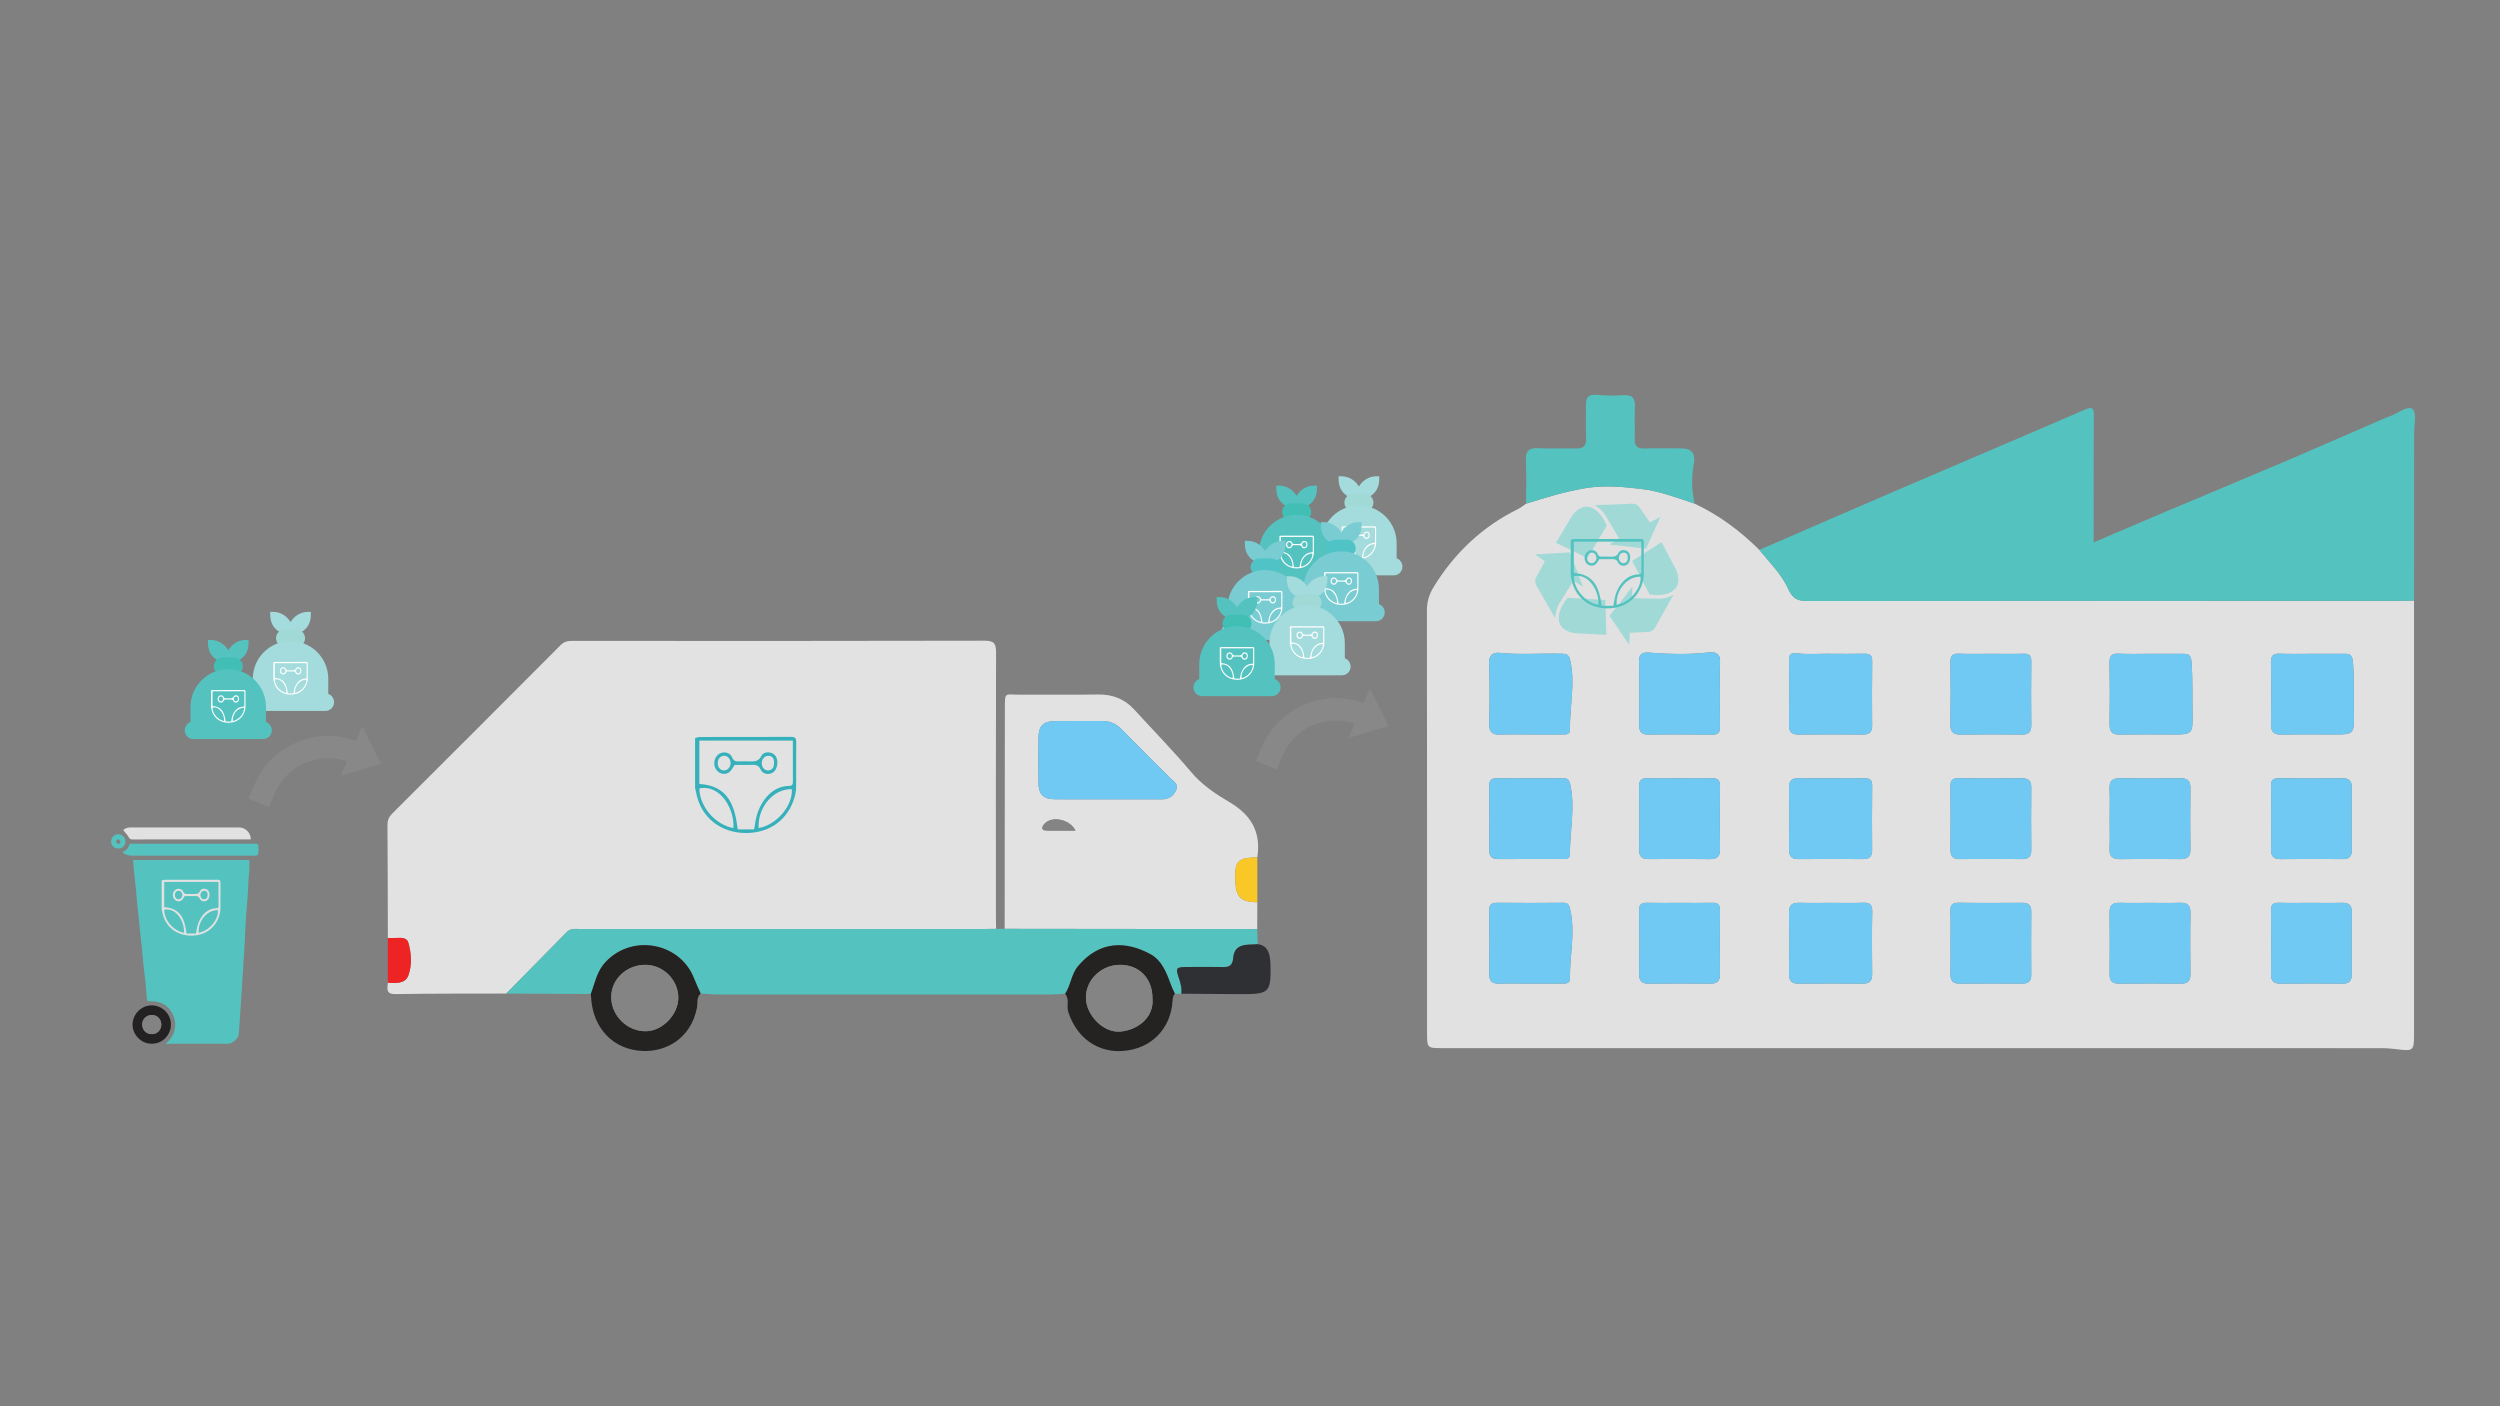 <?xml version="1.0" encoding="utf-8"?>
<!-- Generator: Adobe Illustrator 16.0.3, SVG Export Plug-In . SVG Version: 6.00 Build 0)  -->
<!DOCTYPE svg PUBLIC "-//W3C//DTD SVG 1.1//EN" "http://www.w3.org/Graphics/SVG/1.1/DTD/svg11.dtd">
<svg version="1.1" id="Layer_1" xmlns="http://www.w3.org/2000/svg" xmlns:xlink="http://www.w3.org/1999/xlink" x="0px" y="0px"
	 width="400px" height="225px" viewBox="0 0 400 225" enable-background="new 0 0 400 225" xml:space="preserve">
<rect x="0" y="0" width="400" height="225" fill="#808080" stroke="none"/>
<g>
	<path fill="#A4DBDC" d="M220.212,76.205c-1.188,0-2.219,0.681-2.785,1.638c-0.566-0.957-1.598-1.638-2.787-1.638h-0.464v0.464
		c0,3.131,3.157,3.235,3.251,3.282c0.092-0.047,3.25-0.151,3.25-3.282v-0.464H220.212z"/>
	<path fill="#A1D9D7" d="M219.748,80.416c0,0.77-0.622,1.393-1.394,1.393h-1.857c-0.771,0-1.393-0.623-1.393-1.393
		c0-0.771,0.622-1.394,1.393-1.394h1.857C219.126,79.022,219.748,79.645,219.748,80.416z"/>
	<path fill="#A4DBDC" d="M224.392,90.663c0,0.771-0.622,1.393-1.393,1.393h-11.146c-0.771,0-1.394-0.621-1.394-1.393
		c0-0.604,0.391-1.146,0.93-1.34v-2.406c0-3.334,2.702-6.038,6.037-6.038c3.334,0,6.037,2.703,6.037,6.038v2.406
		C224.001,89.518,224.392,90.06,224.392,90.663z"/>
	<g>
		<path fill="#FFFFFF" d="M214.672,86.995c0-0.908,0-1.815,0-2.723c0.091-0.02,0.182-0.056,0.272-0.057
			c1.66-0.003,3.322,0,4.982-0.006c0.201,0,0.262,0.073,0.26,0.265c-0.007,0.764-0.002,1.529-0.005,2.293
			c-0.001,0.169,0.001,0.343-0.032,0.507c-0.262,1.281-1.228,2.107-2.527,2.174c-1.328,0.066-2.418-0.643-2.8-1.83
			C214.757,87.415,214.722,87.202,214.672,86.995z M217.892,89.253c0.029-0.174,0.053-0.33,0.081-0.487
			c0.168-0.915,0.813-1.875,1.836-1.885c0.169-0.001,0.196-0.092,0.196-0.237c-0.007-0.538-0.003-1.077-0.003-1.614
			c0-0.204,0-0.408,0-0.616c-1.725,0-3.409,0-5.097,0c0,0.799,0,1.578,0,2.365c1.582,0.086,1.938,1.201,2.093,2.475
			C217.309,89.253,217.598,89.253,217.892,89.253z M216.759,89.182c0.083-0.989-0.688-2.398-1.852-2.161
			C214.911,88.001,215.771,89.005,216.759,89.182z M218.136,89.183c0.983-0.176,1.869-1.217,1.813-2.121
			C218.954,87.025,218.073,88.04,218.136,89.183z"/>
		<path fill="#FFFFFF" d="M216.827,85.738c-0.098,0.143-0.158,0.277-0.259,0.369c-0.22,0.202-0.568,0.142-0.743-0.107
			c-0.191-0.274-0.123-0.671,0.147-0.854c0.244-0.166,0.606-0.097,0.719,0.183c0.085,0.208,0.21,0.228,0.39,0.218
			c0.17-0.008,0.34-0.003,0.51,0c0.275,0.004,0.528,0.04,0.695-0.298c0.129-0.261,0.543-0.248,0.738-0.039
			c0.211,0.225,0.166,0.731-0.079,0.92c-0.228,0.176-0.573,0.131-0.704-0.146c-0.113-0.241-0.273-0.253-0.487-0.247
			C217.442,85.745,217.132,85.738,216.827,85.738z M216.607,85.629c-0.007-0.228-0.163-0.397-0.362-0.39
			c-0.204,0.008-0.342,0.175-0.338,0.41c0.004,0.235,0.15,0.396,0.354,0.389C216.454,86.033,216.614,85.844,216.607,85.629z
			 M218.306,85.654c0.007,0.225,0.17,0.403,0.364,0.383c0.257-0.026,0.308-0.216,0.309-0.428c0.001-0.217-0.087-0.37-0.33-0.367
			C218.454,85.245,218.3,85.437,218.306,85.654z"/>
	</g>
</g>
<g>
	<path fill="#54C3C0" d="M210.25,77.702c-1.188,0-2.22,0.681-2.786,1.638c-0.566-0.957-1.598-1.638-2.787-1.638h-0.464v0.465
		c0,3.13,3.158,3.235,3.251,3.282c0.092-0.046,3.25-0.151,3.25-3.282v-0.465H210.25z"/>
	<path fill="#41BFB5" d="M209.785,81.913c0,0.771-0.622,1.393-1.393,1.393h-1.857c-0.771,0-1.394-0.622-1.394-1.393
		c0-0.771,0.622-1.393,1.394-1.393h1.857C209.163,80.52,209.785,81.141,209.785,81.913z"/>
	<path fill="#54C3C0" d="M214.43,92.16c0,0.771-0.623,1.394-1.394,1.394h-11.146c-0.771,0-1.393-0.623-1.393-1.394
		c0-0.604,0.39-1.146,0.929-1.341v-2.405c0-3.335,2.702-6.037,6.037-6.037c3.334,0,6.037,2.702,6.037,6.037v2.405
		C214.039,91.015,214.43,91.557,214.43,92.16z"/>
	<g>
		<path fill="#FFFFFF" d="M204.71,88.491c0-0.908,0-1.815,0-2.723c0.09-0.02,0.181-0.057,0.271-0.057
			c1.661-0.003,3.321,0,4.982-0.006c0.2,0,0.262,0.073,0.26,0.266c-0.008,0.764-0.002,1.528-0.005,2.293
			c-0.001,0.169,0.001,0.343-0.032,0.507c-0.262,1.282-1.228,2.107-2.527,2.173c-1.328,0.066-2.418-0.643-2.8-1.828
			C204.794,88.912,204.759,88.699,204.71,88.491z M207.929,90.75c0.029-0.174,0.053-0.331,0.081-0.488
			c0.168-0.914,0.813-1.874,1.837-1.884c0.168-0.001,0.196-0.092,0.194-0.236c-0.005-0.539-0.003-1.076-0.003-1.614
			c0-0.204,0-0.408,0-0.616c-1.724,0-3.407,0-5.096,0c0,0.799,0,1.577,0,2.364c1.582,0.086,1.938,1.201,2.093,2.475
			C207.346,90.75,207.635,90.75,207.929,90.75z M206.796,90.679c0.083-0.989-0.688-2.398-1.852-2.161
			C204.949,89.499,205.809,90.502,206.796,90.679z M208.173,90.68c0.983-0.177,1.869-1.217,1.812-2.121
			C208.991,88.521,208.111,89.537,208.173,90.68z"/>
		<path fill="#FFFFFF" d="M206.865,87.235c-0.099,0.143-0.159,0.276-0.26,0.367c-0.22,0.202-0.568,0.143-0.743-0.105
			c-0.191-0.275-0.123-0.672,0.147-0.855c0.244-0.166,0.606-0.097,0.72,0.182c0.084,0.209,0.209,0.229,0.389,0.22
			c0.169-0.009,0.34-0.005,0.51-0.001c0.275,0.004,0.529,0.04,0.695-0.298c0.129-0.261,0.544-0.248,0.739-0.039
			c0.21,0.224,0.165,0.731-0.08,0.921c-0.228,0.176-0.573,0.131-0.703-0.146c-0.114-0.24-0.274-0.254-0.488-0.247
			C207.48,87.242,207.169,87.235,206.865,87.235z M206.645,87.127c-0.007-0.229-0.164-0.397-0.362-0.39
			c-0.203,0.008-0.341,0.174-0.338,0.409c0.004,0.235,0.15,0.397,0.354,0.39C206.492,87.53,206.651,87.341,206.645,87.127z
			 M208.344,87.151c0.006,0.225,0.169,0.403,0.363,0.383c0.257-0.025,0.309-0.216,0.309-0.428c0.001-0.217-0.087-0.37-0.33-0.367
			C208.492,86.741,208.337,86.935,208.344,87.151z"/>
	</g>
</g>
<g>
	<path fill="#79CDD2" d="M205.211,86.539c-1.188,0-2.219,0.681-2.785,1.638c-0.566-0.957-1.598-1.638-2.787-1.638h-0.464v0.464
		c0,3.131,3.157,3.235,3.251,3.282c0.092-0.047,3.25-0.151,3.25-3.282v-0.464H205.211z"/>
	<path fill="#4FC3C6" d="M204.747,90.75c0,0.77-0.622,1.393-1.394,1.393h-1.857c-0.771,0-1.393-0.623-1.393-1.393
		c0-0.771,0.622-1.394,1.393-1.394h1.857C204.125,89.355,204.747,89.978,204.747,90.75z"/>
	<path fill="#79CDD2" d="M209.391,100.997c0,0.771-0.622,1.393-1.393,1.393h-11.146c-0.771,0-1.394-0.621-1.394-1.393
		c0-0.604,0.391-1.146,0.93-1.34V97.25c0-3.334,2.702-6.038,6.037-6.038c3.334,0,6.037,2.703,6.037,6.038v2.406
		C209,99.851,209.391,100.393,209.391,100.997z"/>
	<g>
		<path fill="#FFFFFF" d="M199.671,97.328c0-0.908,0-1.815,0-2.723c0.091-0.02,0.182-0.056,0.272-0.057
			c1.66-0.003,3.322,0,4.982-0.006c0.201,0,0.262,0.073,0.26,0.265c-0.007,0.764-0.002,1.529-0.005,2.293
			c-0.001,0.169,0.001,0.343-0.032,0.507c-0.262,1.281-1.228,2.107-2.527,2.174c-1.328,0.066-2.418-0.643-2.8-1.83
			C199.756,97.749,199.721,97.536,199.671,97.328z M202.891,99.586c0.029-0.174,0.053-0.33,0.081-0.487
			c0.168-0.915,0.813-1.875,1.836-1.885c0.169-0.001,0.196-0.092,0.196-0.237c-0.007-0.538-0.003-1.077-0.003-1.614
			c0-0.204,0-0.408,0-0.616c-1.725,0-3.409,0-5.097,0c0,0.799,0,1.578,0,2.365c1.582,0.086,1.938,1.201,2.093,2.475
			C202.308,99.586,202.597,99.586,202.891,99.586z M201.758,99.515c0.083-0.989-0.688-2.398-1.852-2.161
			C199.91,98.334,200.77,99.338,201.758,99.515z M203.135,99.516c0.983-0.176,1.869-1.217,1.813-2.121
			C203.953,97.358,203.072,98.374,203.135,99.516z"/>
		<path fill="#FFFFFF" d="M201.826,96.071c-0.098,0.143-0.158,0.277-0.259,0.369c-0.22,0.202-0.568,0.142-0.743-0.107
			c-0.191-0.274-0.123-0.671,0.147-0.854c0.244-0.166,0.606-0.097,0.719,0.183c0.085,0.208,0.21,0.228,0.39,0.218
			c0.17-0.008,0.34-0.003,0.51,0c0.275,0.004,0.528,0.04,0.695-0.298c0.129-0.261,0.543-0.248,0.738-0.039
			c0.211,0.225,0.166,0.731-0.079,0.92c-0.228,0.176-0.573,0.131-0.704-0.146c-0.113-0.241-0.273-0.253-0.487-0.247
			C202.441,96.079,202.131,96.071,201.826,96.071z M201.606,95.963c-0.007-0.228-0.163-0.397-0.362-0.39
			c-0.204,0.008-0.342,0.175-0.338,0.41c0.004,0.235,0.15,0.396,0.354,0.389C201.453,96.367,201.613,96.178,201.606,95.963z
			 M203.305,95.988c0.007,0.225,0.17,0.403,0.364,0.383c0.257-0.026,0.308-0.216,0.309-0.428c0.001-0.217-0.087-0.37-0.33-0.367
			C203.453,95.578,203.299,95.771,203.305,95.988z"/>
	</g>
</g>
<g>
	<path fill-rule="evenodd" clip-rule="evenodd" fill="#E2E2E2" d="M62.056,150.079c-0.016-6.018-0.017-12.037-0.061-18.054
		c-0.005-0.777,0.225-1.324,0.772-1.871c8.99-8.961,17.967-17.934,26.923-26.928c0.565-0.567,1.146-0.689,1.889-0.688
		c21.989,0.015,43.979,0.03,65.97-0.027c1.593-0.004,1.826,0.554,1.821,1.943c-0.042,14.005-0.027,28.01-0.024,42.015
		c0,0.713,0.018,1.428,0.028,2.143c-0.774,0.012-1.549,0.033-2.325,0.033c-21.348,0.003-42.696-0.001-64.045,0.01
		c-0.807,0-1.655-0.209-2.354,0.508c-3.206,3.281-6.436,6.539-9.658,9.805c-5.896,0.019-11.793-0.014-17.688,0.09
		c-1.631,0.029-1.311-0.894-1.25-1.822c1.267,0.094,2.785,0.169,3.268-1.13c0.626-1.682,0.513-3.573-0.006-5.339
		c-0.148-0.506-0.728-0.728-1.318-0.706C63.352,150.083,62.703,150.074,62.056,150.079z"/>
	<path fill-rule="evenodd" clip-rule="evenodd" fill="#E2E2E2" d="M201.171,144.365c-0.006,1.432-0.011,2.862-0.017,4.292
		c-13.47-0.015-26.939-0.029-40.41-0.046c0.011-11.738,0.019-23.476,0.033-35.214c0.003-2.79-0.024-2.236,2.333-2.252
		c4.171-0.026,8.344,0.047,12.512-0.029c2.346-0.041,4.281,0.69,5.858,2.413c3.043,3.324,6.194,6.555,9.099,9.994
		c1.74,2.059,3.918,3.52,6.123,4.814c3.531,2.073,5.085,4.83,4.469,8.844c-2.974,0.038-3.521,0.505-3.537,3.019
		C197.614,143.449,198.338,144.301,201.171,144.365z M177.174,127.891c2.92,0,5.838-0.002,8.757,0.001
		c1.042,0.001,1.748-0.442,2.225-1.406c0.513-1.035-0.332-1.398-0.826-1.901c-2.594-2.629-5.237-5.209-7.816-7.854
		c-0.879-0.902-1.855-1.377-3.11-1.368c-2.561,0.019-5.124-0.018-7.684,0.013c-1.789,0.022-2.548,0.802-2.568,2.618
		c-0.028,2.441-0.031,4.886,0.001,7.326c0.023,1.788,0.803,2.547,2.623,2.564C171.575,127.909,174.375,127.891,177.174,127.891z
		 M172.082,132.901c-0.943-1.856-3.75-2.364-4.922-1.138c-0.252,0.264-0.505,0.607-0.32,0.939c0.09,0.162,0.513,0.187,0.787,0.19
		C169.051,132.91,170.475,132.901,172.082,132.901z"/>
	<path fill-rule="evenodd" clip-rule="evenodd" fill="#54C3C0" d="M160.745,148.611c13.47,0.017,26.94,0.031,40.41,0.046
		c0.026,0.803,0.053,1.606,0.08,2.409c-1.651,0.154-3.707-0.261-3.927,2.226c-0.11,1.238-0.665,1.463-1.71,1.438
		c-1.781-0.045-3.563-0.015-5.344-0.011c-2.181,0.004-2.22,0.032-1.559,2.018c0.248,0.745,0.404,1.477,0.324,2.256
		c-0.342,0.003-0.685,0.006-1.026,0.01c-0.289-0.577-0.551-1.155-0.771-1.772c-0.625-1.754-1.445-3.614-3.056-4.508
		c-3.902-2.165-8.18-2.309-11.665,1.845c-1.129,1.345-1.154,3.074-2.083,4.436c-0.893,0.042-1.784,0.121-2.676,0.122
		c-17.475,0.009-34.949,0.009-52.422-0.002c-1.07,0-2.141-0.102-3.21-0.157c-0.358-0.812-0.752-1.608-1.069-2.436
		c-2.132-5.573-9.702-7.228-14.085-2.681c-1.497,1.553-1.73,3.41-2.435,5.181c-4.508-0.021-9.017-0.042-13.527-0.063
		c3.222-3.266,6.452-6.523,9.658-9.805c0.699-0.717,1.547-0.508,2.354-0.508c21.349-0.011,42.697-0.007,64.045-0.01
		c0.776,0,1.551-0.021,2.325-0.033C159.832,148.611,160.289,148.611,160.745,148.611z"/>
	<path fill-rule="evenodd" clip-rule="evenodd" fill="#242322" d="M94.521,159.029c0.705-1.771,0.938-3.628,2.435-5.181
		c4.383-4.547,11.953-2.893,14.085,2.681c0.316,0.827,0.711,1.624,1.069,2.436c-0.718,0.623-0.449,1.555-0.603,2.31
		c-1.036,5.085-5.137,6.996-8.573,6.883c-4.86-0.159-8.088-3.682-8.363-8.596C94.56,159.384,94.538,159.207,94.521,159.029z
		 M97.797,159.522c0.003,2.961,2.477,5.444,5.453,5.476c2.704,0.029,5.329-2.68,5.279-5.446c-0.052-2.827-2.439-5.173-5.272-5.179
		C100.244,154.366,97.793,156.678,97.797,159.522z"/>
	<path fill-rule="evenodd" clip-rule="evenodd" fill="#242322" d="M170.417,159.002c0.929-1.361,0.955-3.091,2.083-4.436
		c3.485-4.153,7.763-4.01,11.665-1.845c1.611,0.894,2.431,2.754,3.056,4.508c0.22,0.617,0.482,1.195,0.771,1.772
		c-0.325,0.316-0.356,0.716-0.385,1.146c-0.282,4.41-3.348,7.692-8.008,8.011c-3.711,0.253-7.208-1.801-8.676-6.232
		C170.605,160.965,171.181,159.869,170.417,159.002z M184.393,159.686c-0.004-3.13-2.116-5.309-5.15-5.313
		c-3.016-0.005-5.5,2.366-5.495,5.242c0.006,2.779,2.758,5.657,5.484,5.438C181.873,164.841,184.699,162.905,184.393,159.686z"/>
	<path fill-rule="evenodd" clip-rule="evenodd" fill="#2F3034" d="M189.02,158.992c0.08-0.779-0.076-1.511-0.324-2.256
		c-0.661-1.985-0.622-2.014,1.559-2.018c1.781-0.004,3.563-0.034,5.344,0.011c1.045,0.025,1.6-0.199,1.71-1.438
		c0.22-2.486,2.276-2.071,3.927-2.226c1.205,0.134,1.722,0.935,1.924,2.015c0.075,0.406,0.107,0.824,0.117,1.236
		c0.1,4.465-0.18,4.759-4.616,4.745C195.446,159.054,192.232,159.017,189.02,158.992z"/>
	<path fill-rule="evenodd" clip-rule="evenodd" fill="#EE2424" d="M62.056,150.079c0.647-0.005,1.296,0.004,1.943-0.02
		c0.59-0.021,1.17,0.2,1.318,0.706c0.519,1.766,0.632,3.657,0.006,5.339c-0.483,1.299-2.001,1.224-3.268,1.13
		C62.056,154.849,62.056,152.464,62.056,150.079z"/>
	<path fill-rule="evenodd" clip-rule="evenodd" fill="#F9C827" d="M201.171,144.365c-2.833-0.064-3.557-0.916-3.537-4.165
		c0.016-2.514,0.563-2.98,3.537-3.019C201.171,139.576,201.171,141.971,201.171,144.365z"/>
	<path fill-rule="evenodd" clip-rule="evenodd" fill="#6FC9F2" d="M177.174,127.891c-2.8,0-5.599,0.019-8.399-0.007
		c-1.82-0.018-2.599-0.776-2.623-2.564c-0.033-2.44-0.03-4.885-0.001-7.326c0.021-1.816,0.78-2.596,2.568-2.618
		c2.561-0.03,5.124,0.006,7.684-0.013c1.255-0.009,2.231,0.466,3.11,1.368c2.579,2.645,5.222,5.225,7.816,7.854
		c0.495,0.503,1.339,0.866,0.826,1.901c-0.477,0.964-1.182,1.407-2.225,1.406C183.013,127.889,180.094,127.891,177.174,127.891z"/>
	<path fill-rule="evenodd" clip-rule="evenodd" fill="#858484" d="M172.082,132.901c-1.606,0-3.031,0.009-4.455-0.008
		c-0.273-0.004-0.696-0.028-0.787-0.19c-0.185-0.332,0.068-0.676,0.32-0.939C168.331,130.537,171.139,131.045,172.082,132.901z"/>
	<path fill-rule="evenodd" clip-rule="evenodd" fill="#858484" d="M97.797,159.522c-0.003-2.845,2.447-5.156,5.46-5.149
		c2.833,0.006,5.22,2.352,5.272,5.179c0.05,2.767-2.576,5.476-5.279,5.446C100.274,164.967,97.8,162.483,97.797,159.522z"/>
	<path fill-rule="evenodd" clip-rule="evenodd" fill="#858484" d="M184.393,159.686c0.306,3.22-2.52,5.155-5.161,5.367
		c-2.726,0.22-5.478-2.658-5.484-5.438c-0.006-2.876,2.479-5.247,5.495-5.242C182.277,154.377,184.389,156.556,184.393,159.686z"/>
	<g>
		<path fill="#36B1BB" d="M111.214,126.072c0-2.662,0-5.325,0-7.988c0.267-0.059,0.533-0.167,0.799-0.167
			c4.875-0.01,9.75,0,14.623-0.017c0.586-0.002,0.765,0.214,0.761,0.778c-0.021,2.241-0.004,4.485-0.015,6.728
			c-0.002,0.497,0.002,1.007-0.095,1.488c-0.769,3.761-3.602,6.185-7.417,6.377c-3.897,0.195-7.095-1.884-8.215-5.366
			C111.464,127.309,111.358,126.685,111.214,126.072z M120.662,132.702c0.084-0.512,0.154-0.972,0.238-1.432
			c0.494-2.686,2.385-5.502,5.389-5.53c0.496-0.004,0.577-0.27,0.573-0.694c-0.018-1.579-0.009-3.159-0.009-4.738
			c0-0.599,0-1.197,0-1.809c-5.059,0-10,0-14.954,0c0,2.345,0,4.629,0,6.939c4.641,0.251,5.688,3.526,6.14,7.264
			C118.951,132.702,119.799,132.702,120.662,132.702z M117.336,132.491c0.244-2.902-2.016-7.037-5.434-6.343
			C111.917,129.028,114.439,131.972,117.336,132.491z M121.377,132.495c2.886-0.518,5.485-3.572,5.319-6.226
			C123.779,126.163,121.198,129.142,121.377,132.495z"/>
		<path fill="#36B1BB" d="M117.541,122.386c-0.289,0.419-0.468,0.812-0.762,1.081c-0.645,0.591-1.668,0.416-2.18-0.313
			c-0.562-0.805-0.362-1.971,0.431-2.51c0.718-0.486,1.779-0.282,2.111,0.536c0.25,0.612,0.614,0.669,1.141,0.642
			c0.499-0.023,0.998-0.012,1.497-0.004c0.808,0.014,1.552,0.119,2.041-0.87c0.378-0.768,1.595-0.729,2.168-0.116
			c0.615,0.658,0.487,2.146-0.234,2.701c-0.668,0.516-1.68,0.385-2.064-0.428c-0.335-0.708-0.806-0.745-1.431-0.727
			C119.346,122.405,118.431,122.386,117.541,122.386z M116.894,122.069c-0.02-0.67-0.481-1.166-1.065-1.145
			c-0.596,0.022-1,0.513-0.99,1.202c0.01,0.688,0.441,1.163,1.04,1.143C116.446,123.252,116.913,122.697,116.894,122.069z
			 M121.877,122.14c0.02,0.659,0.497,1.184,1.069,1.125c0.754-0.077,0.904-0.634,0.907-1.257c0-0.636-0.258-1.086-0.97-1.078
			C122.313,120.937,121.86,121.503,121.877,122.14z"/>
	</g>
</g>
<g>
	<path fill="#54C3C0" d="M21.283,137.615c6.253,0,12.458,0,18.617,0c0,0.549,0.02,1.077-0.006,1.603
		c-0.025,0.526-0.11,1.051-0.143,1.577c-0.041,0.657-0.039,1.317-0.084,1.976c-0.09,1.308-0.201,2.612-0.301,3.92
		c-0.03,0.403-0.057,0.806-0.077,1.209c-0.054,1.075-0.097,2.149-0.157,3.224c-0.069,1.248-0.15,2.496-0.229,3.743
		c-0.074,1.185-0.152,2.369-0.229,3.554c-0.076,1.184-0.151,2.367-0.23,3.552c-0.075,1.121-0.159,2.24-0.227,3.36
		c-0.053,0.884-1.042,1.671-1.754,1.667c-3.189-0.017-6.378-0.007-9.567-0.007c-0.111,0-0.223,0-0.427,0
		c0.664-0.49,1.079-1.067,1.33-1.753c0.382-1.039,0.314-2.04-0.205-3.04c-0.5-0.965-1.245-1.601-2.279-1.863
		c-0.48-0.122-0.993-0.128-1.493-0.146c-0.193-0.009-0.291-0.027-0.307-0.238c-0.072-0.903-0.139-1.809-0.231-2.71
		c-0.113-1.099-0.258-2.192-0.374-3.292c-0.091-0.862-0.15-1.729-0.239-2.593c-0.089-0.887-0.201-1.771-0.296-2.657
		c-0.06-0.55-0.104-1.102-0.161-1.653c-0.098-0.937-0.205-1.872-0.299-2.81c-0.062-0.612-0.1-1.229-0.16-1.844
		c-0.09-0.898-0.197-1.798-0.286-2.697C21.401,139.011,21.346,138.324,21.283,137.615z"/>
	<path fill="#54C3C0" d="M19.557,136.349c0.618-0.222,0.969-0.632,1.14-1.207c0.018-0.062,0.118-0.123,0.191-0.142
		c0.096-0.025,0.202-0.008,0.304-0.008c6.527,0,13.054,0.004,19.581-0.007c0.476-0.002,0.591,0.112,0.583,0.598
		c-0.005,0.281-0.001,0.563-0.001,0.842c0,0.331-0.167,0.487-0.494,0.481c-0.064-0.002-0.128,0-0.192,0
		c-6.541,0-13.08-0.002-19.62,0C20.502,136.906,20.042,136.699,19.557,136.349z"/>
	<path fill="#E2E1E1" d="M19.703,132.799c0.279-0.23,0.676-0.407,1.126-0.407c5.832-0.004,11.662-0.009,17.491,0.005
		c0.958,0.003,1.862,0.919,1.793,1.907c-0.128,0-0.261,0-0.394,0c-6.188,0-12.375-0.003-18.563,0.006
		c-0.294,0.001-0.412-0.095-0.558-0.354C20.369,133.548,20.025,133.204,19.703,132.799z"/>
	<path fill="#232121" d="M24.248,166.992c-1.6,0.033-3.082-1.409-3.04-3.114c0.039-1.591,1.387-3.058,3.146-3.015
		c1.589,0.04,3.02,1.353,2.991,3.12C27.318,165.573,26.046,167.017,24.248,166.992z M24.278,165.461
		c0.84,0.03,1.541-0.66,1.53-1.545c-0.011-0.879-0.692-1.529-1.521-1.52c-0.862,0.011-1.532,0.66-1.535,1.509
		C22.75,164.797,23.401,165.46,24.278,165.461z"/>
	<path fill="#54C3C0" d="M18.969,135.757c-0.696,0.002-1.213-0.476-1.189-1.124c0.025-0.669,0.506-1.16,1.151-1.155
		c0.696,0.004,1.148,0.567,1.143,1.146C20.068,135.273,19.598,135.757,18.969,135.757z M18.889,135.062
		c0.056-0.005,0.113-0.01,0.169-0.015c0.083-0.138,0.262-0.308,0.229-0.404c-0.057-0.163-0.249-0.278-0.382-0.414
		c-0.121,0.138-0.332,0.272-0.335,0.412C18.564,134.778,18.773,134.922,18.889,135.062z"/>
	<path fill="#848383" d="M24.278,165.461c-0.877-0.001-1.527-0.663-1.525-1.556c0.002-0.849,0.673-1.498,1.535-1.509
		c0.829-0.01,1.51,0.641,1.521,1.52C25.818,164.801,25.118,165.491,24.278,165.461z"/>
	<g>
		<path fill="#E2E1E1" d="M25.872,145.513c0-1.546,0-3.095,0-4.645c0.155-0.032,0.309-0.094,0.464-0.095
			c2.833-0.007,5.667,0,8.499-0.011c0.342-0.001,0.446,0.125,0.443,0.453c-0.012,1.304-0.002,2.607-0.008,3.912
			c-0.001,0.286,0.001,0.583-0.056,0.864c-0.446,2.186-2.092,3.595-4.31,3.704c-2.265,0.115-4.124-1.095-4.775-3.117
			C26.017,146.232,25.956,145.868,25.872,145.513z M31.363,149.367c0.048-0.297,0.089-0.564,0.138-0.832
			c0.287-1.562,1.385-3.199,3.132-3.215c0.289-0.003,0.336-0.155,0.333-0.404c-0.01-0.917-0.004-1.835-0.004-2.753
			c0-0.349,0-0.696,0-1.051c-2.942,0-5.814,0-8.693,0c0,1.362,0,2.69,0,4.033c2.698,0.146,3.306,2.049,3.57,4.222
			C30.368,149.367,30.86,149.367,31.363,149.367z M29.43,149.244c0.142-1.687-1.172-4.089-3.159-3.687
			C26.281,147.231,27.745,148.941,29.43,149.244z M31.779,149.245c1.677-0.3,3.188-2.075,3.091-3.616
			C33.174,145.565,31.674,147.298,31.779,149.245z"/>
		<path fill="#E2E1E1" d="M29.548,143.371c-0.167,0.242-0.272,0.472-0.442,0.628c-0.375,0.345-0.969,0.243-1.267-0.183
			c-0.327-0.468-0.211-1.145,0.25-1.458c0.417-0.284,1.034-0.165,1.227,0.311c0.144,0.356,0.357,0.39,0.664,0.373
			c0.289-0.014,0.58-0.006,0.87-0.001c0.469,0.007,0.902,0.069,1.186-0.507c0.22-0.444,0.926-0.424,1.26-0.067
			c0.357,0.383,0.283,1.247-0.136,1.571c-0.388,0.299-0.977,0.223-1.2-0.25c-0.195-0.41-0.468-0.434-0.832-0.42
			C30.597,143.381,30.066,143.371,29.548,143.371z M29.173,143.186c-0.012-0.39-0.281-0.676-0.62-0.664
			c-0.346,0.013-0.581,0.298-0.575,0.699c0.006,0.399,0.256,0.676,0.604,0.664C28.912,143.875,29.183,143.552,29.173,143.186z
			 M32.069,143.228c0.012,0.384,0.29,0.688,0.622,0.654c0.437-0.045,0.525-0.369,0.526-0.731c0.001-0.369-0.149-0.629-0.563-0.625
			C32.322,142.528,32.06,142.857,32.069,143.228z"/>
	</g>
</g>
<g>
	<path fill-rule="evenodd" clip-rule="evenodd" fill="#E2E1E1" d="M271.14,80.586c3.908,1.827,7.301,4.376,10.356,7.397
		c1.647,2.021,3.566,3.896,4.636,6.271c0.679,1.508,1.467,1.908,3.004,1.907c31.757-0.038,63.514-0.027,95.271-0.03
		c0.614,0,1.226-0.033,1.839-0.051c0,23.183,0.001,46.366,0,69.549c0,2.452-0.161,2.576-2.633,2.261
		c-0.848-0.108-1.705-0.182-2.559-0.182c-14.758-0.011-29.517-0.009-44.275-0.009c-35.327,0-70.653,0-105.98,0
		c-2.471,0-2.472-0.001-2.472-2.49c0-22.506,0.008-45.014-0.021-67.52c-0.002-1.407,0.34-2.569,1.085-3.785
		c3.351-5.464,7.813-9.67,13.57-12.5c0.434-0.214,0.812-0.545,1.215-0.821c3.045-0.952,6.071-1.88,9.247-2.439
		c3.135-0.552,6.144-0.278,9.209,0.089C265.586,78.588,268.347,79.65,271.14,80.586z M292.675,104.607c0-0.006,0-0.012,0-0.018
		c-1.721,0-3.459,0.145-5.157-0.053c-1.104-0.128-1.27,0.241-1.266,1.131c0.012,3.441,0.025,6.884-0.009,10.325
		c-0.01,1.096,0.405,1.552,1.521,1.539c3.441-0.035,6.883-0.027,10.324-0.004c1,0.007,1.464-0.378,1.457-1.408
		c-0.022-3.442-0.038-6.885,0.01-10.325c0.016-1.042-0.473-1.219-1.349-1.199C296.364,104.634,294.52,104.607,292.675,104.607z
		 M293.216,124.532c-1.844,0-3.688,0.022-5.532-0.009c-1.016-0.016-1.443,0.415-1.436,1.432c0.023,3.32,0.03,6.641-0.005,9.96
		c-0.011,1.096,0.403,1.555,1.519,1.542c3.443-0.036,6.887-0.028,10.329-0.005c1.004,0.008,1.461-0.383,1.454-1.411
		c-0.022-3.443-0.038-6.888,0.01-10.33c0.016-1.051-0.49-1.211-1.357-1.189C296.538,124.559,294.877,124.532,293.216,124.532z
		 M293.082,144.456c-1.721,0-3.444,0.04-5.163-0.014c-1.149-0.036-1.697,0.334-1.679,1.572c0.049,3.258,0.036,6.518,0.004,9.776
		c-0.01,1.052,0.312,1.602,1.469,1.59c3.443-0.035,6.887-0.035,10.33,0c1.124,0.012,1.517-0.466,1.508-1.55
		c-0.034-3.321-0.059-6.643,0.011-9.962c0.025-1.174-0.41-1.479-1.499-1.433C296.404,144.51,294.743,144.456,293.082,144.456z
		 M344.142,104.607c-1.72,0-3.443,0.06-5.159-0.021c-1.138-0.055-1.483,0.345-1.463,1.47c0.063,3.254,0.063,6.512,0.004,9.767
		c-0.023,1.281,0.446,1.744,1.724,1.718c2.885-0.062,5.773-0.02,8.661-0.02c2.756,0,2.953-0.13,2.896-3.025
		c-0.054-2.808,0.052-5.613-0.146-8.432c-0.104-1.471-0.578-1.45-1.539-1.455C347.459,104.602,345.801,104.606,344.142,104.607z
		 M369.985,104.607c-1.72,0-3.442,0.057-5.158-0.021c-1.115-0.051-1.503,0.306-1.48,1.452c0.067,3.255,0.062,6.513,0.006,9.768
		c-0.023,1.263,0.41,1.764,1.705,1.734c2.886-0.064,5.774-0.021,8.661-0.021c2.762,0,2.97-0.137,2.913-3.009
		c-0.054-2.809,0.059-5.612-0.146-8.433c-0.106-1.441-0.532-1.473-1.524-1.473C373.304,104.607,371.644,104.607,369.985,104.607z
		 M244.912,117.519c1.721,0,3.442-0.002,5.163,0.001c0.586,0.001,1.129-0.026,1.119-0.837c-0.041-3.645,0.854-7.271,0.066-10.945
		c-0.215-1.004-0.573-1.125-1.411-1.146c-3.307-0.081-6.614,0.192-9.925-0.138c-0.989-0.099-1.735,0.328-1.678,1.721
		c0.133,3.19,0.094,6.392,0.019,9.587c-0.033,1.401,0.522,1.845,1.853,1.778C241.714,117.46,243.313,117.521,244.912,117.519z
		 M244.748,124.532c-1.718,0-3.437,0.032-5.153-0.013c-0.902-0.025-1.336,0.208-1.321,1.223c0.047,3.435,0.031,6.871,0.01,10.308
		c-0.007,1.031,0.461,1.41,1.456,1.402c3.437-0.023,6.872-0.008,10.309-0.009c0.569,0,1.147,0.011,1.144-0.806
		c-0.023-3.7,0.879-7.39,0.048-11.107c-0.175-0.782-0.415-1.019-1.152-1.007C248.308,124.553,246.527,124.532,244.748,124.532z
		 M244.745,157.368c1.78,0,3.56-0.003,5.339,0.001c0.59,0,1.121-0.036,1.111-0.844c-0.044-3.638,0.884-7.264,0.052-10.924
		c-0.182-0.801-0.313-1.17-1.198-1.16c-3.496,0.038-6.994,0.04-10.492,0c-0.945-0.012-1.297,0.285-1.283,1.261
		c0.045,3.373,0.048,6.75,0.001,10.122c-0.019,1.249,0.552,1.596,1.686,1.558C241.554,157.329,243.15,157.369,244.745,157.368z
		 M275.187,111.068c0-1.719-0.08-3.439,0.024-5.151c0.082-1.337-0.789-1.653-1.685-1.545c-3.229,0.388-6.445,0.298-9.673,0.044
		c-0.9-0.072-1.633,0.079-1.605,1.354c0.071,3.434,0.039,6.869,0.017,10.303c-0.008,0.997,0.376,1.461,1.405,1.455
		c3.435-0.021,6.869-0.037,10.302,0.011c1.011,0.013,1.252-0.413,1.227-1.319C275.151,114.503,275.187,112.785,275.187,111.068z
		 M318.571,104.607c-1.72,0-3.442,0.053-5.16-0.019c-1.074-0.044-1.36,0.383-1.347,1.394c0.049,3.318,0.051,6.637,0.002,9.954
		c-0.016,1.213,0.48,1.616,1.651,1.601c3.255-0.047,6.513-0.041,9.769-0.005c1.109,0.013,1.534-0.436,1.523-1.535
		c-0.035-3.378-0.04-6.758,0.003-10.137c0.013-0.968-0.326-1.299-1.28-1.268C322.013,104.647,320.291,104.607,318.571,104.607z
		 M268.835,124.532c-1.72,0-3.442,0.04-5.16-0.017c-0.984-0.032-1.442,0.212-1.423,1.317c0.059,3.378,0.045,6.759,0.009,10.138
		c-0.013,1.141,0.504,1.497,1.57,1.485c3.256-0.033,6.514-0.042,9.769,0.005c1.212,0.018,1.619-0.476,1.603-1.648
		c-0.045-3.315-0.053-6.636,0.004-9.952c0.019-1.071-0.378-1.385-1.394-1.345C272.155,124.578,270.494,124.532,268.835,124.532z
		 M268.727,144.457c-1.719,0-3.441,0.034-5.16-0.015c-0.918-0.025-1.324,0.236-1.311,1.237c0.047,3.379,0.038,6.759,0.006,10.138
		c-0.011,1.074,0.358,1.577,1.493,1.563c3.318-0.036,6.637-0.036,9.953,0c1.139,0.014,1.499-0.498,1.489-1.566
		c-0.032-3.379-0.041-6.759,0.006-10.138c0.013-1.006-0.401-1.259-1.314-1.233C272.169,144.49,270.448,144.457,268.727,144.457z
		 M318.443,137.444c1.66,0,3.321-0.03,4.98,0.011c1.057,0.025,1.598-0.32,1.586-1.472c-0.036-3.319-0.036-6.642,0-9.961
		c0.012-1.13-0.478-1.513-1.558-1.503c-3.381,0.034-6.764,0.042-10.146-0.004c-1.004-0.016-1.246,0.397-1.235,1.313
		c0.035,3.381,0.037,6.764,0.001,10.146c-0.013,1.145,0.511,1.51,1.575,1.481C315.246,137.414,316.846,137.444,318.443,137.444z
		 M363.371,130.968c0,1.598,0.039,3.198-0.014,4.795c-0.036,1.129,0.295,1.717,1.551,1.698c3.321-0.049,6.642-0.032,9.962-0.009
		c1.022,0.007,1.429-0.435,1.422-1.443c-0.024-3.321-0.031-6.642,0.005-9.961c0.011-1.106-0.428-1.539-1.533-1.528
		c-3.38,0.035-6.763,0.04-10.145-0.004c-0.975-0.014-1.292,0.34-1.263,1.287C363.41,127.523,363.372,129.246,363.371,130.968z
		 M312.084,150.815c0,1.66,0.031,3.322-0.011,4.98c-0.025,1.057,0.32,1.598,1.473,1.585c3.32-0.036,6.642-0.027,9.961-0.004
		c0.971,0.008,1.503-0.307,1.496-1.368c-0.021-3.381-0.022-6.764,0.003-10.145c0.006-1.026-0.447-1.424-1.451-1.416
		c-3.383,0.024-6.764,0.043-10.145-0.013c-1.077-0.017-1.382,0.388-1.344,1.399C312.129,147.494,312.084,149.156,312.084,150.815z
		 M369.82,144.457c-1.721,0-3.443,0.035-5.163-0.015c-0.931-0.027-1.317,0.255-1.303,1.249c0.046,3.381,0.039,6.763,0.005,10.145
		c-0.01,1.091,0.393,1.558,1.514,1.545c3.32-0.035,6.64-0.035,9.96,0c1.16,0.012,1.472-0.549,1.462-1.597
		c-0.031-3.259-0.044-6.518,0.005-9.774c0.019-1.244-0.541-1.606-1.683-1.567C373.02,144.496,371.42,144.456,369.82,144.457z
		 M337.543,130.989c0,1.594,0.058,3.19-0.018,4.78c-0.061,1.302,0.487,1.717,1.739,1.694c3.187-0.056,6.375-0.049,9.563-0.004
		c1.169,0.018,1.662-0.391,1.645-1.599c-0.047-3.248-0.047-6.498,0-9.746c0.018-1.208-0.476-1.617-1.645-1.6
		c-3.188,0.047-6.376,0.053-9.563-0.002c-1.252-0.022-1.8,0.391-1.739,1.693C337.601,127.798,337.543,129.395,337.543,130.989z
		 M344.1,144.456c-1.654,0-3.312,0.044-4.965-0.014c-1.2-0.043-1.624,0.458-1.607,1.634c0.047,3.249,0.038,6.498,0.005,9.747
		c-0.013,1.072,0.362,1.57,1.492,1.558c3.311-0.035,6.622-0.035,9.932,0c1.115,0.012,1.523-0.45,1.513-1.539
		c-0.035-3.248-0.056-6.5,0.008-9.747c0.026-1.339-0.565-1.703-1.778-1.653C347.168,144.504,345.633,144.456,344.1,144.456z"/>
	<path fill-rule="evenodd" clip-rule="evenodd" fill="#54C3C0" d="M386.246,96.081c-0.613,0.018-1.225,0.051-1.839,0.051
		c-31.758,0.003-63.515-0.008-95.271,0.03c-1.537,0.001-2.325-0.399-3.004-1.907c-1.069-2.375-2.988-4.251-4.636-6.271
		c7.428-3.222,14.845-6.463,22.281-9.659c9.942-4.273,19.91-8.491,29.84-12.789c1.268-0.549,1.394-0.187,1.387,0.974
		c-0.038,6.694-0.019,13.388-0.019,20.275c3.848-1.645,7.559-3.247,11.279-4.817c6.342-2.676,12.701-5.308,19.033-8.005
		c5.287-2.252,10.545-4.571,15.815-6.857c0.443-0.193,0.892-0.382,1.348-0.539c1.23-0.42,2.774-1.773,3.555-1.1
		c0.689,0.594,0.252,2.536,0.252,3.881C386.271,78.26,386.255,87.17,386.246,96.081z"/>
	<path fill-rule="evenodd" clip-rule="evenodd" fill="#54C3C0" d="M271.14,80.586c-2.793-0.936-5.554-1.998-8.507-2.352
		c-3.065-0.367-6.074-0.641-9.209-0.089c-3.176,0.559-6.202,1.487-9.247,2.439c-0.003-2.291,0.071-4.584-0.038-6.869
		c-0.074-1.546,0.471-2.084,2.008-2c1.96,0.108,3.932-0.026,5.896,0.045c1.253,0.046,1.799-0.358,1.737-1.679
		c-0.082-1.778-0.013-3.563-0.021-5.345c-0.006-1.242,0.52-1.699,1.812-1.558c1.397,0.152,2.824,0.135,4.23,0.056
		c1.403-0.08,1.843,0.512,1.78,1.845c-0.081,1.716,0.02,3.44-0.032,5.16c-0.034,1.114,0.407,1.545,1.519,1.516
		c1.965-0.051,3.931-0.018,5.897-0.013c1.759,0.006,2.354,0.796,2.024,2.586C270.603,76.421,270.678,78.51,271.14,80.586z"/>
	<path fill-rule="evenodd" clip-rule="evenodd" fill="#6FC9F2" d="M292.675,104.607c1.845,0,3.689,0.026,5.531-0.012
		c0.876-0.02,1.364,0.157,1.349,1.199c-0.048,3.44-0.032,6.883-0.01,10.325c0.007,1.03-0.457,1.415-1.457,1.408
		c-3.441-0.023-6.883-0.031-10.324,0.004c-1.115,0.013-1.53-0.443-1.521-1.539c0.034-3.441,0.021-6.884,0.009-10.325
		c-0.004-0.89,0.162-1.259,1.266-1.131c1.698,0.197,3.437,0.053,5.157,0.053C292.675,104.596,292.675,104.602,292.675,104.607z"/>
	<path fill-rule="evenodd" clip-rule="evenodd" fill="#6FC9F2" d="M293.216,124.532c1.661,0,3.322,0.026,4.981-0.011
		c0.867-0.021,1.373,0.139,1.357,1.189c-0.048,3.442-0.032,6.887-0.01,10.33c0.007,1.028-0.45,1.419-1.454,1.411
		c-3.442-0.023-6.886-0.031-10.329,0.005c-1.115,0.013-1.529-0.446-1.519-1.542c0.035-3.319,0.028-6.64,0.005-9.96
		c-0.008-1.017,0.42-1.447,1.436-1.432C289.528,124.555,291.372,124.532,293.216,124.532z"/>
	<path fill-rule="evenodd" clip-rule="evenodd" fill="#6FC9F2" d="M293.082,144.456c1.661,0,3.322,0.054,4.98-0.02
		c1.089-0.047,1.524,0.259,1.499,1.433c-0.069,3.319-0.045,6.641-0.011,9.962c0.009,1.084-0.384,1.562-1.508,1.55
		c-3.443-0.035-6.887-0.035-10.33,0c-1.157,0.012-1.479-0.538-1.469-1.59c0.032-3.259,0.045-6.519-0.004-9.776
		c-0.019-1.238,0.529-1.608,1.679-1.572C289.638,144.496,291.361,144.456,293.082,144.456z"/>
	<path fill-rule="evenodd" clip-rule="evenodd" fill="#6FC9F2" d="M344.142,104.607c1.659-0.001,3.317-0.006,4.977,0.001
		c0.961,0.005,1.435-0.016,1.539,1.455c0.198,2.818,0.093,5.624,0.146,8.432c0.058,2.896-0.14,3.025-2.896,3.025
		c-2.888,0-5.776-0.042-8.661,0.02c-1.277,0.026-1.747-0.437-1.724-1.718c0.06-3.255,0.06-6.513-0.004-9.767
		c-0.021-1.125,0.325-1.524,1.463-1.47C340.698,104.667,342.422,104.607,344.142,104.607z"/>
	<path fill-rule="evenodd" clip-rule="evenodd" fill="#6FC9F2" d="M369.985,104.607c1.658,0,3.318,0,4.976-0.001
		c0.992,0,1.418,0.031,1.524,1.473c0.205,2.82,0.093,5.624,0.146,8.433c0.057,2.872-0.151,3.009-2.913,3.009
		c-2.887,0-5.775-0.044-8.661,0.021c-1.295,0.029-1.729-0.472-1.705-1.734c0.056-3.255,0.062-6.513-0.006-9.768
		c-0.022-1.146,0.365-1.503,1.48-1.452C366.543,104.664,368.266,104.607,369.985,104.607z"/>
	<path fill-rule="evenodd" clip-rule="evenodd" fill="#6FC9F2" d="M244.912,117.52c-1.599,0.001-3.198-0.06-4.794,0.021
		c-1.33,0.066-1.886-0.377-1.853-1.778c0.075-3.195,0.114-6.396-0.019-9.587c-0.058-1.393,0.688-1.819,1.678-1.721
		c3.311,0.33,6.618,0.057,9.925,0.138c0.838,0.021,1.196,0.142,1.411,1.146c0.788,3.675-0.107,7.301-0.066,10.945
		c0.01,0.811-0.533,0.838-1.119,0.837C248.354,117.517,246.633,117.519,244.912,117.52z"/>
	<path fill-rule="evenodd" clip-rule="evenodd" fill="#6FC9F2" d="M244.748,124.532c1.779,0,3.56,0.021,5.339-0.009
		c0.737-0.012,0.978,0.225,1.152,1.007c0.831,3.718-0.071,7.407-0.048,11.107c0.004,0.816-0.574,0.806-1.144,0.806
		c-3.437,0.001-6.872-0.015-10.309,0.009c-0.995,0.008-1.463-0.371-1.456-1.402c0.021-3.437,0.037-6.873-0.01-10.308
		c-0.015-1.015,0.419-1.248,1.321-1.223C241.312,124.564,243.03,124.532,244.748,124.532z"/>
	<path fill-rule="evenodd" clip-rule="evenodd" fill="#6FC9F2" d="M244.745,157.369c-1.595,0-3.191-0.04-4.785,0.013
		c-1.134,0.038-1.704-0.309-1.686-1.558c0.047-3.372,0.044-6.749-0.001-10.122c-0.014-0.976,0.338-1.272,1.283-1.261
		c3.498,0.04,6.996,0.038,10.492,0c0.885-0.01,1.017,0.359,1.198,1.16c0.832,3.66-0.096,7.286-0.052,10.924
		c0.01,0.808-0.521,0.844-1.111,0.844C248.305,157.365,246.525,157.368,244.745,157.369z"/>
	<path fill-rule="evenodd" clip-rule="evenodd" fill="#6FC9F2" d="M275.187,111.068c0,1.717-0.035,3.435,0.012,5.15
		c0.025,0.906-0.216,1.332-1.227,1.319c-3.433-0.048-6.867-0.032-10.302-0.011c-1.029,0.006-1.413-0.458-1.405-1.455
		c0.022-3.434,0.055-6.869-0.017-10.303c-0.027-1.274,0.705-1.426,1.605-1.354c3.228,0.254,6.443,0.344,9.673-0.044
		c0.896-0.108,1.767,0.208,1.685,1.545C275.106,107.629,275.187,109.35,275.187,111.068z"/>
	<path fill-rule="evenodd" clip-rule="evenodd" fill="#6FC9F2" d="M318.571,104.607c1.72,0,3.441,0.04,5.161-0.015
		c0.954-0.031,1.293,0.3,1.28,1.268c-0.043,3.379-0.038,6.759-0.003,10.137c0.011,1.1-0.414,1.548-1.523,1.535
		c-3.256-0.036-6.514-0.042-9.769,0.005c-1.171,0.016-1.667-0.388-1.651-1.601c0.049-3.317,0.047-6.636-0.002-9.954
		c-0.014-1.011,0.272-1.438,1.347-1.394C315.129,104.66,316.852,104.607,318.571,104.607z"/>
	<path fill-rule="evenodd" clip-rule="evenodd" fill="#6FC9F2" d="M268.835,124.532c1.659,0,3.32,0.046,4.978-0.017
		c1.016-0.04,1.412,0.273,1.394,1.345c-0.057,3.316-0.049,6.637-0.004,9.952c0.017,1.173-0.391,1.666-1.603,1.648
		c-3.255-0.047-6.513-0.038-9.769-0.005c-1.066,0.012-1.583-0.345-1.57-1.485c0.036-3.379,0.05-6.76-0.009-10.138
		c-0.02-1.105,0.438-1.35,1.423-1.317C265.393,124.572,267.115,124.532,268.835,124.532z"/>
	<path fill-rule="evenodd" clip-rule="evenodd" fill="#6FC9F2" d="M268.727,144.457c1.722,0,3.442,0.033,5.162-0.014
		c0.913-0.025,1.327,0.228,1.314,1.233c-0.047,3.379-0.038,6.759-0.006,10.138c0.01,1.068-0.351,1.58-1.489,1.566
		c-3.316-0.036-6.635-0.036-9.953,0c-1.135,0.014-1.504-0.489-1.493-1.563c0.032-3.379,0.041-6.759-0.006-10.138
		c-0.014-1.001,0.393-1.263,1.311-1.237C265.285,144.491,267.008,144.457,268.727,144.457z"/>
	<path fill-rule="evenodd" clip-rule="evenodd" fill="#6FC9F2" d="M318.443,137.444c-1.598,0-3.197-0.03-4.796,0.011
		c-1.064,0.028-1.588-0.337-1.575-1.481c0.036-3.382,0.034-6.765-0.001-10.146c-0.011-0.915,0.231-1.328,1.235-1.313
		c3.382,0.046,6.765,0.038,10.146,0.004c1.08-0.01,1.569,0.373,1.558,1.503c-0.036,3.319-0.036,6.642,0,9.961
		c0.012,1.151-0.529,1.497-1.586,1.472C321.765,137.414,320.104,137.444,318.443,137.444z"/>
	<path fill-rule="evenodd" clip-rule="evenodd" fill="#6FC9F2" d="M363.371,130.968c0.001-1.722,0.039-3.444-0.015-5.165
		c-0.029-0.947,0.288-1.301,1.263-1.287c3.382,0.044,6.765,0.039,10.145,0.004c1.105-0.011,1.544,0.422,1.533,1.528
		c-0.036,3.319-0.029,6.64-0.005,9.961c0.007,1.009-0.399,1.45-1.422,1.443c-3.32-0.023-6.641-0.04-9.962,0.009
		c-1.256,0.019-1.587-0.569-1.551-1.698C363.41,134.166,363.371,132.565,363.371,130.968z"/>
	<path fill-rule="evenodd" clip-rule="evenodd" fill="#6FC9F2" d="M312.084,150.815c0-1.659,0.045-3.321-0.018-4.98
		c-0.038-1.012,0.267-1.416,1.344-1.399c3.381,0.056,6.762,0.037,10.145,0.013c1.004-0.008,1.457,0.39,1.451,1.416
		c-0.025,3.381-0.024,6.764-0.003,10.145c0.007,1.062-0.525,1.376-1.496,1.368c-3.319-0.023-6.641-0.032-9.961,0.004
		c-1.152,0.013-1.498-0.528-1.473-1.585C312.115,154.138,312.084,152.476,312.084,150.815z"/>
	<path fill-rule="evenodd" clip-rule="evenodd" fill="#6FC9F2" d="M369.82,144.456c1.6,0,3.199,0.04,4.797-0.014
		c1.142-0.039,1.701,0.323,1.683,1.567c-0.049,3.257-0.036,6.516-0.005,9.774c0.01,1.048-0.302,1.608-1.462,1.597
		c-3.32-0.035-6.64-0.035-9.96,0c-1.121,0.013-1.523-0.454-1.514-1.545c0.034-3.382,0.041-6.764-0.005-10.145
		c-0.015-0.994,0.372-1.276,1.303-1.249C366.377,144.492,368.1,144.457,369.82,144.456z"/>
	<path fill-rule="evenodd" clip-rule="evenodd" fill="#6FC9F2" d="M337.543,130.989c0-1.595,0.058-3.191-0.018-4.782
		c-0.061-1.303,0.487-1.716,1.739-1.693c3.187,0.055,6.375,0.049,9.563,0.002c1.169-0.018,1.662,0.392,1.645,1.6
		c-0.047,3.248-0.047,6.498,0,9.746c0.018,1.208-0.476,1.616-1.645,1.599c-3.188-0.045-6.376-0.052-9.563,0.004
		c-1.252,0.022-1.8-0.393-1.739-1.694C337.601,134.18,337.543,132.583,337.543,130.989z"/>
	<path fill-rule="evenodd" clip-rule="evenodd" fill="#6FC9F2" d="M344.1,144.456c1.533,0,3.068,0.048,4.599-0.015
		c1.213-0.05,1.805,0.314,1.778,1.653c-0.063,3.247-0.043,6.499-0.008,9.747c0.011,1.089-0.397,1.551-1.513,1.539
		c-3.31-0.035-6.621-0.035-9.932,0c-1.13,0.013-1.505-0.485-1.492-1.558c0.033-3.249,0.042-6.498-0.005-9.747
		c-0.017-1.176,0.407-1.677,1.607-1.634C340.788,144.5,342.445,144.456,344.1,144.456z"/>
	<g>
		<path fill-rule="evenodd" clip-rule="evenodd" fill="#A1D9D7" d="M260.771,101.255c-0.038,0.625-0.076,1.24-0.114,1.854
			c-0.038,0.012-0.044-0.018-0.055-0.034c-0.181-0.262-0.359-0.525-0.539-0.789c-0.822-1.208-1.646-2.417-2.469-3.626
			c-0.026-0.039-0.05-0.077-0.077-0.119c1.212-1.55,2.42-3.097,3.627-4.642c0.038,0.016,0.026,0.041,0.025,0.062
			c-0.012,0.318-0.025,0.637-0.037,0.953c-0.01,0.229-0.021,0.458-0.029,0.687c-0.002,0.026,0,0.054,0.001,0.086
			c0.036,0.005,0.065,0.011,0.096,0.012c0.218,0.007,0.434,0.013,0.651,0.018c0.578,0.014,1.155,0.03,1.733,0.042
			c0.598,0.011,1.196,0.015,1.792,0.029c0.488,0.012,0.958-0.076,1.419-0.224c0.285-0.091,0.562-0.202,0.829-0.334
			c0.024-0.013,0.05-0.024,0.075-0.034c0.006-0.002,0.014-0.001,0.027-0.001c0.002,0.032-0.02,0.056-0.033,0.081
			c-0.193,0.345-0.389,0.689-0.582,1.034c-0.647,1.149-1.295,2.299-1.941,3.448c-0.04,0.074-0.078,0.151-0.113,0.229
			c-0.125,0.278-0.281,0.537-0.502,0.749c-0.168,0.161-0.36,0.283-0.588,0.338c-0.08,0.02-0.161,0.03-0.243,0.034
			c-0.278,0.016-0.557,0.024-0.836,0.037c-0.206,0.01-0.412,0.021-0.616,0.032c-0.232,0.011-0.465,0.02-0.697,0.031
			c-0.237,0.012-0.474,0.024-0.71,0.038C260.838,101.246,260.812,101.251,260.771,101.255z"/>
		<path fill-rule="evenodd" clip-rule="evenodd" fill="#A1D9D7" d="M259.068,86.22c-0.02-0.038-0.031-0.063-0.044-0.085
			c-0.699-1.196-1.398-2.39-2.095-3.586c-0.26-0.445-0.599-0.819-0.99-1.149c-0.213-0.18-0.438-0.346-0.673-0.498
			c-0.029-0.018-0.057-0.038-0.099-0.068c0.042-0.006,0.067-0.013,0.094-0.014c0.33-0.012,0.659-0.023,0.988-0.036
			c0.645-0.023,1.286-0.048,1.931-0.072c0.418-0.015,0.836-0.03,1.255-0.046c0.356-0.014,0.713-0.026,1.07-0.043
			c0.096-0.004,0.192-0.022,0.289-0.033c0.296-0.029,0.588-0.011,0.872,0.083c0.18,0.06,0.343,0.148,0.479,0.279
			c0.056,0.054,0.108,0.113,0.151,0.176c0.286,0.419,0.57,0.841,0.856,1.261c0.248,0.365,0.498,0.731,0.748,1.096
			c0.022,0.034,0.048,0.068,0.076,0.109c0.119-0.055,0.226-0.117,0.334-0.175c0.11-0.057,0.22-0.116,0.329-0.175
			c0.11-0.058,0.22-0.116,0.328-0.174c0.111-0.059,0.22-0.117,0.328-0.175c0.11-0.059,0.221-0.116,0.329-0.174
			c0.027,0.033,0.003,0.055-0.007,0.077c-0.188,0.418-0.375,0.835-0.563,1.252c-0.542,1.205-1.085,2.411-1.629,3.616
			c-0.016,0.039-0.034,0.076-0.056,0.121c-0.982-0.111-1.959-0.224-2.937-0.334c-0.975-0.111-1.949-0.222-2.925-0.333
			c0.009-0.046,0.044-0.051,0.068-0.066c0.437-0.244,0.874-0.488,1.311-0.731C258.946,86.292,259.002,86.258,259.068,86.22z"/>
		<path fill-rule="evenodd" clip-rule="evenodd" fill="#A1D9D7" d="M248.797,98.86c-0.02-0.033-0.041-0.064-0.06-0.098
			c-0.847-1.478-1.692-2.955-2.54-4.434c-0.039-0.069-0.084-0.138-0.131-0.205c-0.141-0.2-0.26-0.413-0.341-0.646
			c-0.068-0.197-0.098-0.398-0.084-0.605c0.009-0.157,0.049-0.307,0.121-0.445c0.175-0.325,0.352-0.649,0.524-0.974
			c0.276-0.517,0.55-1.033,0.825-1.551c0.018-0.034,0.034-0.068,0.051-0.101c-0.025-0.045-0.065-0.063-0.1-0.086
			c-0.433-0.296-0.864-0.59-1.297-0.886c-0.045-0.03-0.089-0.062-0.144-0.102c0.023-0.009,0.034-0.018,0.048-0.019
			c0.267-0.017,0.534-0.033,0.802-0.05c0.345-0.02,0.688-0.042,1.033-0.062c0.31-0.018,0.62-0.036,0.929-0.054
			c0.337-0.02,0.675-0.041,1.012-0.062c0.146-0.009,0.294-0.019,0.441-0.026c0.333-0.02,0.666-0.038,0.998-0.057
			c0.09-0.005,0.178-0.012,0.261-0.017c0.039,0.031,0.045,0.071,0.059,0.107c0.35,0.9,0.698,1.8,1.047,2.701
			c0.337,0.871,0.675,1.742,1.012,2.613c0.011,0.028,0.02,0.057,0.038,0.104c-0.125-0.063-0.22-0.135-0.319-0.198
			c-0.102-0.064-0.201-0.131-0.303-0.196c-0.097-0.064-0.194-0.128-0.292-0.191c-0.1-0.065-0.2-0.132-0.302-0.197
			c-0.1-0.065-0.2-0.13-0.303-0.196c-0.044,0.024-0.059,0.065-0.08,0.101c-0.368,0.583-0.739,1.167-1.104,1.753
			c-0.367,0.589-0.729,1.181-1.099,1.769c-0.238,0.379-0.396,0.789-0.506,1.22c-0.085,0.344-0.144,0.692-0.169,1.044
			c-0.001,0.015-0.005,0.028-0.007,0.043C248.812,98.856,248.804,98.858,248.797,98.86z"/>
		<path fill-rule="evenodd" clip-rule="evenodd" fill="#A1D9D7" d="M257.089,84.124c-1.023,1.708-2.048,3.417-3.072,5.127
			c-0.009,0.012-0.021,0.023-0.035,0.04c-1.673-0.811-3.342-1.622-5.009-2.431c-0.008-0.051,0.023-0.08,0.043-0.111
			c0.272-0.46,0.545-0.92,0.82-1.38c0.52-0.873,1.039-1.747,1.56-2.619c0.268-0.447,0.605-0.834,1.018-1.154
			c0.24-0.187,0.503-0.336,0.794-0.43c0.481-0.156,0.955-0.13,1.423,0.054c0.381,0.15,0.709,0.381,1.006,0.66
			c0.264,0.248,0.491,0.526,0.697,0.824c0.281,0.407,0.515,0.84,0.708,1.294C257.058,84.038,257.071,84.078,257.089,84.124z"/>
		<path fill-rule="evenodd" clip-rule="evenodd" fill="#A1D9D7" d="M250.834,95.648c0.165,0.009,0.324,0.015,0.482,0.024
			c0.184,0.011,0.364,0.023,0.546,0.033c0.345,0.021,0.689,0.038,1.034,0.058c0.46,0.026,0.922,0.055,1.383,0.083
			c0.15,0.008,0.302,0.016,0.453,0.024c0.479,0.026,0.961,0.053,1.44,0.079c0.197,0.012,0.396,0.025,0.592,0.037
			c0.025,0.002,0.053,0.007,0.085,0.011c0.003,0.037,0.008,0.072,0.008,0.106c0.012,0.36,0.021,0.721,0.031,1.081
			c0.019,0.581,0.04,1.163,0.058,1.744c0.013,0.393,0.022,0.783,0.034,1.175c0.014,0.435,0.027,0.868,0.043,1.304
			c0.001,0.053,0.005,0.106-0.006,0.167c-0.035,0.002-0.064,0.006-0.094,0.005c-0.224-0.011-0.449-0.022-0.673-0.034
			c-0.184-0.009-0.364-0.023-0.547-0.032c-0.364-0.02-0.728-0.037-1.092-0.057c-0.492-0.027-0.983-0.056-1.475-0.083
			c-0.314-0.018-0.629-0.03-0.942-0.052c-0.548-0.038-1.07-0.174-1.561-0.425c-0.264-0.135-0.502-0.308-0.702-0.528
			c-0.301-0.329-0.467-0.718-0.522-1.157c-0.059-0.472,0.015-0.929,0.155-1.376c0.137-0.437,0.338-0.842,0.574-1.231
			c0.181-0.298,0.383-0.583,0.605-0.853C250.774,95.717,250.807,95.683,250.834,95.648z"/>
		<path fill-rule="evenodd" clip-rule="evenodd" fill="#A1D9D7" d="M261.14,89.763c0.02-0.017,0.03-0.028,0.042-0.037
			c1.552-0.992,3.104-1.985,4.657-2.979c0.043,0.026,0.055,0.07,0.074,0.106c0.267,0.508,0.533,1.016,0.801,1.524
			c0.447,0.851,0.895,1.703,1.343,2.554c0.237,0.45,0.394,0.927,0.46,1.432c0.046,0.349,0.036,0.697-0.058,1.039
			c-0.108,0.397-0.32,0.729-0.628,1.001c-0.312,0.273-0.672,0.457-1.064,0.581c-0.319,0.102-0.646,0.161-0.979,0.193
			c-0.364,0.035-0.729,0.036-1.092,0.016c-0.221-0.015-0.439-0.047-0.659-0.07c-0.034-0.005-0.068-0.015-0.111-0.024
			c-0.234-0.441-0.465-0.889-0.698-1.335c-0.231-0.443-0.463-0.888-0.693-1.331c-0.233-0.447-0.466-0.894-0.699-1.341
			C261.602,90.65,261.37,90.207,261.14,89.763z"/>
	</g>
	<g>
		<path fill="#54C3C0" d="M251.316,92.134c0-1.924,0-3.849,0-5.772c0.192-0.042,0.385-0.121,0.577-0.121
			c3.521-0.007,7.044,0,10.564-0.012c0.425-0.002,0.554,0.154,0.55,0.563c-0.015,1.62-0.003,3.241-0.011,4.861
			c-0.001,0.359,0.002,0.727-0.068,1.076c-0.556,2.715-2.603,4.468-5.358,4.606c-2.815,0.142-5.126-1.36-5.936-3.877
			C251.497,93.027,251.421,92.575,251.316,92.134z M258.143,96.924c0.061-0.37,0.11-0.703,0.172-1.034
			c0.356-1.94,1.723-3.975,3.894-3.995c0.358-0.004,0.416-0.195,0.414-0.503c-0.014-1.14-0.007-2.281-0.007-3.422
			c0-0.432,0-0.865,0-1.307c-3.654,0-7.225,0-10.805,0c0,1.694,0,3.345,0,5.015c3.354,0.18,4.109,2.546,4.438,5.247
			C256.906,96.924,257.519,96.924,258.143,96.924z M255.739,96.771c0.177-2.097-1.456-5.084-3.926-4.583
			C251.825,94.27,253.646,96.396,255.739,96.771z M258.66,96.773c2.084-0.373,3.962-2.58,3.842-4.498
			C260.396,92.2,258.529,94.352,258.66,96.773z"/>
		<path fill="#54C3C0" d="M255.887,89.47c-0.208,0.303-0.338,0.587-0.551,0.781c-0.465,0.427-1.204,0.301-1.574-0.226
			c-0.406-0.583-0.262-1.424,0.311-1.813c0.519-0.353,1.286-0.205,1.526,0.387c0.18,0.442,0.443,0.483,0.824,0.464
			c0.36-0.018,0.721-0.009,1.081-0.003c0.584,0.009,1.121,0.086,1.476-0.63c0.273-0.554,1.15-0.526,1.565-0.083
			c0.445,0.476,0.353,1.55-0.168,1.951c-0.483,0.373-1.215,0.278-1.492-0.308c-0.242-0.512-0.582-0.539-1.034-0.525
			C257.191,89.485,256.53,89.47,255.887,89.47z M255.421,89.242c-0.016-0.484-0.349-0.843-0.771-0.827
			c-0.43,0.016-0.722,0.37-0.715,0.869c0.007,0.498,0.318,0.841,0.751,0.826C255.097,90.096,255.434,89.696,255.421,89.242z
			 M259.021,89.292c0.014,0.477,0.359,0.855,0.772,0.813c0.544-0.057,0.653-0.458,0.654-0.909c0.001-0.459-0.187-0.784-0.699-0.778
			C259.335,88.424,259.008,88.833,259.021,89.292z"/>
	</g>
</g>
<path fill-rule="evenodd" clip-rule="evenodd" fill="#888888" d="M39.736,127.743c0.443-1.006,0.849-2.032,1.336-3.017
	c0.926-1.867,2.262-3.402,3.966-4.603c2.303-1.626,4.869-2.419,7.688-2.385c1.085,0.013,2.152,0.17,3.196,0.469
	c0.294,0.086,0.584,0.186,0.875,0.278c0.045,0.015,0.091,0.028,0.144,0.046c0.334-0.775,0.666-1.545,1.009-2.337
	c1.007,2.011,2.004,4.002,3.004,6c-2.139,0.646-4.271,1.283-6.424,1.931c0.335-0.775,0.663-1.535,0.997-2.306
	c-0.233-0.071-0.451-0.144-0.672-0.202c-1.028-0.271-2.073-0.375-3.132-0.274c-2.688,0.261-4.88,1.444-6.56,3.562
	c-0.491,0.619-0.876,1.3-1.189,2.024c-0.315,0.729-0.63,1.457-0.945,2.186c-0.006,0.014-0.014,0.027-0.021,0.041
	C41.918,128.685,40.828,128.214,39.736,127.743z"/>
<path fill-rule="evenodd" clip-rule="evenodd" fill="#888888" d="M200.96,121.71c0.442-1.007,0.849-2.032,1.337-3.016
	c0.926-1.867,2.262-3.402,3.965-4.604c2.303-1.624,4.868-2.419,7.688-2.385c1.085,0.015,2.152,0.171,3.196,0.47
	c0.294,0.086,0.584,0.185,0.875,0.278c0.046,0.016,0.091,0.028,0.145,0.046c0.334-0.775,0.667-1.545,1.01-2.338
	c1.007,2.013,2.003,4.003,3.004,6.002c-2.14,0.644-4.272,1.283-6.425,1.931c0.336-0.775,0.664-1.535,0.997-2.307
	c-0.232-0.07-0.45-0.144-0.672-0.202c-1.027-0.27-2.072-0.376-3.131-0.274c-2.688,0.259-4.88,1.444-6.562,3.562
	c-0.49,0.619-0.877,1.301-1.188,2.023c-0.315,0.729-0.629,1.459-0.944,2.187c-0.006,0.014-0.014,0.027-0.021,0.041
	C203.142,122.652,202.051,122.181,200.96,121.71z"/>
<g>
	<g>
		<path fill="#A4DBDC" d="M49.272,97.899c-1.189,0-2.22,0.681-2.786,1.638c-0.566-0.957-1.598-1.638-2.787-1.638h-0.464v0.464
			c0,3.131,3.158,3.235,3.25,3.282c0.093-0.047,3.251-0.151,3.251-3.282v-0.464H49.272z"/>
		<path fill="#A1D9D7" d="M48.808,102.11c0,0.77-0.622,1.393-1.393,1.393h-1.857c-0.771,0-1.393-0.623-1.393-1.393
			c0-0.771,0.622-1.394,1.393-1.394h1.857C48.186,100.716,48.808,101.339,48.808,102.11z"/>
		<path fill="#A4DBDC" d="M53.452,112.357c0,0.771-0.623,1.393-1.393,1.393H40.913c-0.771,0-1.393-0.621-1.393-1.393
			c0-0.604,0.39-1.146,0.929-1.34v-2.406c0-3.334,2.703-6.038,6.037-6.038s6.037,2.703,6.037,6.038v2.406
			C53.061,111.212,53.452,111.754,53.452,112.357z"/>
		<g>
			<path fill="#FFFFFF" d="M43.731,108.689c0-0.908,0-1.815,0-2.723c0.091-0.02,0.182-0.056,0.272-0.057
				c1.661-0.003,3.322,0,4.982-0.006c0.201,0,0.262,0.073,0.26,0.265c-0.007,0.764-0.002,1.529-0.005,2.293
				c0,0.169,0,0.343-0.033,0.507c-0.262,1.281-1.227,2.107-2.527,2.173c-1.329,0.066-2.418-0.643-2.8-1.829
				C43.817,109.11,43.781,108.896,43.731,108.689z M46.951,110.948c0.029-0.174,0.052-0.331,0.081-0.488
				c0.168-0.915,0.813-1.875,1.836-1.885c0.169-0.001,0.197-0.092,0.196-0.237c-0.006-0.538-0.002-1.077-0.002-1.614
				c0-0.204,0-0.408,0-0.616c-1.725,0-3.409,0-5.097,0c0,0.799,0,1.578,0,2.365c1.582,0.086,1.938,1.201,2.093,2.475
				C46.368,110.948,46.657,110.948,46.951,110.948z M45.818,110.876c0.083-0.989-0.687-2.398-1.851-2.161
				C43.971,109.696,44.831,110.699,45.818,110.876z M47.195,110.876c0.983-0.175,1.869-1.217,1.812-2.121
				C48.013,108.719,47.133,109.735,47.195,110.876z"/>
			<path fill="#FFFFFF" d="M45.887,107.432c-0.098,0.143-0.159,0.277-0.259,0.369c-0.22,0.202-0.568,0.142-0.743-0.107
				c-0.192-0.274-0.124-0.671,0.147-0.854c0.244-0.166,0.606-0.097,0.719,0.183c0.085,0.208,0.209,0.228,0.389,0.218
				c0.17-0.008,0.34-0.003,0.51,0c0.275,0.004,0.528,0.04,0.695-0.298c0.129-0.261,0.543-0.248,0.739-0.039
				c0.21,0.225,0.166,0.731-0.08,0.92c-0.228,0.176-0.573,0.131-0.704-0.146c-0.114-0.241-0.274-0.253-0.488-0.247
				C46.502,107.439,46.191,107.432,45.887,107.432z M45.667,107.324c-0.007-0.228-0.164-0.397-0.363-0.39
				c-0.204,0.008-0.341,0.175-0.338,0.41c0.004,0.235,0.151,0.396,0.355,0.389C45.514,107.728,45.674,107.539,45.667,107.324z
				 M47.366,107.349c0.006,0.225,0.169,0.403,0.364,0.383c0.257-0.026,0.308-0.216,0.309-0.428c0-0.217-0.087-0.37-0.33-0.367
				C47.514,106.939,47.36,107.131,47.366,107.349z"/>
		</g>
	</g>
	<g>
		<path fill="#54C3C0" d="M39.31,102.396c-1.189,0-2.22,0.681-2.787,1.638c-0.566-0.957-1.598-1.638-2.787-1.638h-0.464v0.465
			c0,3.13,3.158,3.235,3.251,3.282c0.092-0.046,3.25-0.151,3.25-3.282v-0.465H39.31z"/>
		<path fill="#41BFB5" d="M38.845,106.607c0,0.771-0.622,1.393-1.393,1.393h-1.857c-0.771,0-1.393-0.622-1.393-1.393
			c0-0.771,0.622-1.393,1.393-1.393h1.857C38.223,105.214,38.845,105.835,38.845,106.607z"/>
		<path fill="#54C3C0" d="M43.489,116.854c0,0.771-0.623,1.394-1.393,1.394H30.95c-0.771,0-1.393-0.623-1.393-1.394
			c0-0.604,0.39-1.146,0.929-1.341v-2.405c0-3.334,2.703-6.037,6.037-6.037s6.037,2.703,6.037,6.037v2.405
			C43.099,115.709,43.489,116.251,43.489,116.854z"/>
		<g>
			<path fill="#FFFFFF" d="M33.769,113.186c0-0.908,0-1.815,0-2.722c0.09-0.02,0.181-0.057,0.272-0.057
				c1.661-0.003,3.321,0,4.983-0.005c0.2-0.001,0.261,0.073,0.259,0.265c-0.007,0.764-0.001,1.528-0.004,2.293
				c0,0.169,0,0.343-0.033,0.507c-0.262,1.282-1.228,2.107-2.527,2.173c-1.329,0.066-2.418-0.643-2.8-1.828
				C33.854,113.606,33.818,113.394,33.769,113.186z M36.988,115.444c0.029-0.174,0.053-0.331,0.081-0.488
				c0.168-0.914,0.813-1.874,1.837-1.884c0.169-0.001,0.197-0.092,0.195-0.237c-0.005-0.538-0.002-1.076-0.002-1.614
				c0-0.205,0-0.408,0-0.617c-1.724,0-3.408,0-5.097,0c0,0.799,0,1.578,0,2.365c1.582,0.086,1.938,1.201,2.093,2.475
				C36.405,115.444,36.694,115.444,36.988,115.444z M35.855,115.373c0.083-0.989-0.688-2.398-1.852-2.161
				C34.009,114.193,34.868,115.196,35.855,115.373z M37.232,115.374c0.983-0.177,1.869-1.217,1.812-2.121
				C38.05,113.216,37.171,114.231,37.232,115.374z"/>
			<path fill="#FFFFFF" d="M35.925,111.929c-0.099,0.143-0.16,0.277-0.26,0.368c-0.22,0.202-0.569,0.143-0.743-0.106
				c-0.191-0.274-0.123-0.672,0.147-0.855c0.245-0.166,0.607-0.097,0.72,0.182c0.084,0.209,0.209,0.229,0.389,0.219
				c0.169-0.009,0.34-0.004,0.51-0.001c0.276,0.004,0.529,0.041,0.696-0.297c0.129-0.261,0.543-0.248,0.739-0.039
				c0.21,0.224,0.166,0.731-0.08,0.92c-0.228,0.176-0.573,0.131-0.704-0.146c-0.114-0.241-0.274-0.254-0.488-0.248
				C36.54,111.937,36.228,111.929,35.925,111.929z M35.704,111.821c-0.007-0.229-0.164-0.397-0.363-0.39
				c-0.203,0.008-0.341,0.175-0.337,0.41c0.003,0.235,0.15,0.397,0.354,0.389C35.551,112.225,35.71,112.035,35.704,111.821z
				 M37.403,111.846c0.006,0.225,0.169,0.403,0.364,0.383c0.256-0.026,0.308-0.216,0.309-0.428c0-0.217-0.087-0.37-0.33-0.367
				C37.551,111.436,37.396,111.628,37.403,111.846z"/>
		</g>
	</g>
</g>
<g>
	<path fill="#79CDD2" d="M217.378,83.539c-1.188,0-2.219,0.681-2.785,1.638c-0.566-0.957-1.598-1.638-2.787-1.638h-0.464v0.464
		c0,3.131,3.157,3.235,3.251,3.282c0.092-0.047,3.25-0.151,3.25-3.282v-0.464H217.378z"/>
	<path fill="#4FC3C6" d="M216.914,87.75c0,0.77-0.622,1.393-1.394,1.393h-1.857c-0.771,0-1.393-0.623-1.393-1.393
		c0-0.771,0.622-1.394,1.393-1.394h1.857C216.292,86.355,216.914,86.978,216.914,87.75z"/>
	<path fill="#79CDD2" d="M221.558,97.997c0,0.771-0.622,1.393-1.393,1.393H209.02c-0.771,0-1.394-0.621-1.394-1.393
		c0-0.604,0.391-1.146,0.93-1.34V94.25c0-3.334,2.702-6.038,6.037-6.038c3.334,0,6.037,2.703,6.037,6.038v2.406
		C221.167,96.851,221.558,97.393,221.558,97.997z"/>
	<g>
		<path fill="#FFFFFF" d="M211.838,94.328c0-0.908,0-1.815,0-2.723c0.091-0.02,0.182-0.056,0.272-0.057
			c1.66-0.003,3.322,0,4.982-0.006c0.201,0,0.262,0.073,0.26,0.265c-0.007,0.764-0.002,1.529-0.005,2.293
			c-0.001,0.169,0.001,0.343-0.032,0.507c-0.262,1.281-1.228,2.107-2.527,2.174c-1.328,0.066-2.418-0.643-2.8-1.83
			C211.923,94.749,211.888,94.536,211.838,94.328z M215.058,96.586c0.029-0.174,0.053-0.33,0.081-0.487
			c0.168-0.915,0.813-1.875,1.836-1.885c0.169-0.001,0.196-0.092,0.196-0.237c-0.007-0.538-0.003-1.077-0.003-1.614
			c0-0.204,0-0.408,0-0.616c-1.725,0-3.409,0-5.097,0c0,0.799,0,1.578,0,2.365c1.582,0.086,1.938,1.201,2.093,2.475
			C214.475,96.586,214.764,96.586,215.058,96.586z M213.925,96.515c0.083-0.989-0.688-2.398-1.852-2.161
			C212.077,95.334,212.937,96.338,213.925,96.515z M215.302,96.516c0.983-0.176,1.869-1.217,1.813-2.121
			C216.12,94.358,215.239,95.374,215.302,96.516z"/>
		<path fill="#FFFFFF" d="M213.993,93.071c-0.098,0.143-0.158,0.277-0.259,0.369c-0.22,0.202-0.568,0.142-0.743-0.107
			c-0.191-0.274-0.123-0.671,0.147-0.854c0.244-0.166,0.606-0.097,0.719,0.183c0.085,0.208,0.21,0.228,0.39,0.218
			c0.17-0.008,0.34-0.003,0.51,0c0.275,0.004,0.528,0.04,0.695-0.298c0.129-0.261,0.543-0.248,0.738-0.039
			c0.211,0.225,0.166,0.731-0.079,0.92c-0.228,0.176-0.573,0.131-0.704-0.146c-0.113-0.241-0.273-0.253-0.487-0.247
			C214.608,93.079,214.298,93.071,213.993,93.071z M213.773,92.963c-0.007-0.228-0.163-0.397-0.362-0.39
			c-0.204,0.008-0.342,0.175-0.338,0.41c0.004,0.235,0.15,0.396,0.354,0.389C213.62,93.367,213.78,93.178,213.773,92.963z
			 M215.472,92.988c0.007,0.225,0.17,0.403,0.364,0.383c0.257-0.026,0.308-0.216,0.309-0.428c0.001-0.217-0.087-0.37-0.33-0.367
			C215.62,92.578,215.466,92.771,215.472,92.988z"/>
	</g>
</g>
<g>
	<path fill="#A4DBDC" d="M211.921,92.197c-1.188,0-2.219,0.681-2.785,1.638c-0.566-0.957-1.598-1.638-2.787-1.638h-0.464v0.464
		c0,3.131,3.157,3.235,3.251,3.282c0.092-0.047,3.25-0.151,3.25-3.282v-0.464H211.921z"/>
	<path fill="#A1D9D7" d="M211.457,96.408c0,0.77-0.622,1.393-1.394,1.393h-1.857c-0.771,0-1.393-0.623-1.393-1.393
		c0-0.771,0.622-1.394,1.393-1.394h1.857C210.835,95.014,211.457,95.637,211.457,96.408z"/>
	<path fill="#A4DBDC" d="M216.101,106.655c0,0.771-0.622,1.393-1.393,1.393h-11.146c-0.771,0-1.394-0.621-1.394-1.393
		c0-0.604,0.391-1.146,0.93-1.34v-2.406c0-3.334,2.702-6.038,6.037-6.038c3.334,0,6.037,2.703,6.037,6.038v2.406
		C215.71,105.51,216.101,106.052,216.101,106.655z"/>
	<g>
		<path fill="#FFFFFF" d="M206.381,102.987c0-0.908,0-1.815,0-2.723c0.091-0.02,0.182-0.056,0.272-0.057
			c1.66-0.003,3.322,0,4.982-0.006c0.201,0,0.262,0.073,0.26,0.265c-0.007,0.764-0.002,1.529-0.005,2.293
			c-0.001,0.169,0.001,0.343-0.032,0.507c-0.262,1.281-1.228,2.107-2.527,2.174c-1.328,0.066-2.418-0.643-2.8-1.83
			C206.466,103.407,206.431,103.194,206.381,102.987z M209.601,105.245c0.029-0.174,0.053-0.33,0.081-0.487
			c0.168-0.915,0.813-1.875,1.836-1.885c0.169-0.001,0.196-0.092,0.196-0.237c-0.007-0.538-0.003-1.077-0.003-1.614
			c0-0.204,0-0.408,0-0.616c-1.725,0-3.409,0-5.097,0c0,0.799,0,1.578,0,2.365c1.582,0.086,1.938,1.201,2.093,2.475
			C209.018,105.245,209.307,105.245,209.601,105.245z M208.468,105.174c0.083-0.989-0.688-2.398-1.852-2.161
			C206.62,103.993,207.479,104.997,208.468,105.174z M209.845,105.175c0.983-0.176,1.869-1.217,1.813-2.121
			C210.663,103.017,209.782,104.032,209.845,105.175z"/>
		<path fill="#FFFFFF" d="M208.536,101.73c-0.098,0.143-0.158,0.277-0.259,0.369c-0.22,0.202-0.568,0.142-0.743-0.107
			c-0.191-0.274-0.123-0.671,0.147-0.854c0.244-0.166,0.606-0.097,0.719,0.183c0.085,0.208,0.21,0.228,0.39,0.218
			c0.17-0.008,0.34-0.003,0.51,0c0.275,0.004,0.528,0.04,0.695-0.298c0.129-0.261,0.543-0.248,0.738-0.039
			c0.211,0.225,0.166,0.731-0.079,0.92c-0.228,0.176-0.573,0.131-0.704-0.146c-0.113-0.241-0.273-0.253-0.487-0.247
			C209.151,101.737,208.841,101.73,208.536,101.73z M208.316,101.622c-0.007-0.228-0.163-0.397-0.362-0.39
			c-0.204,0.008-0.342,0.175-0.338,0.41c0.004,0.235,0.15,0.396,0.354,0.389C208.163,102.025,208.323,101.836,208.316,101.622z
			 M210.015,101.646c0.007,0.225,0.17,0.403,0.364,0.383c0.257-0.026,0.308-0.216,0.309-0.428c0.001-0.217-0.087-0.37-0.33-0.367
			C210.163,101.237,210.009,101.429,210.015,101.646z"/>
	</g>
</g>
<g>
	<path fill="#54C3C0" d="M200.708,95.527c-1.189,0-2.22,0.681-2.787,1.638c-0.566-0.957-1.598-1.638-2.787-1.638h-0.464v0.465
		c0,3.13,3.158,3.235,3.251,3.282c0.092-0.046,3.25-0.151,3.25-3.282v-0.465H200.708z"/>
	<path fill="#41BFB5" d="M200.244,99.738c0,0.771-0.622,1.393-1.393,1.393h-1.857c-0.771,0-1.393-0.622-1.393-1.393
		c0-0.771,0.622-1.393,1.393-1.393h1.857C199.622,98.345,200.244,98.966,200.244,99.738z"/>
	<path fill="#54C3C0" d="M204.889,109.985c0,0.771-0.623,1.394-1.395,1.394h-11.145c-0.771,0-1.393-0.623-1.393-1.394
		c0-0.604,0.39-1.146,0.929-1.341v-2.405c0-3.335,2.703-6.037,6.037-6.037c3.334,0,6.037,2.702,6.037,6.037v2.405
		C204.498,108.84,204.889,109.382,204.889,109.985z"/>
	<g>
		<path fill="#FFFFFF" d="M195.168,106.316c0-0.908,0-1.815,0-2.723c0.09-0.02,0.181-0.057,0.272-0.057
			c1.661-0.003,3.321,0,4.982-0.006c0.2,0,0.262,0.073,0.26,0.266c-0.008,0.764-0.002,1.528-0.005,2.293
			c-0.001,0.169,0.001,0.343-0.032,0.507c-0.262,1.282-1.228,2.107-2.527,2.173c-1.329,0.066-2.418-0.643-2.8-1.828
			C195.252,106.737,195.217,106.524,195.168,106.316z M198.387,108.575c0.029-0.174,0.053-0.331,0.081-0.488
			c0.168-0.914,0.813-1.874,1.837-1.884c0.168-0.001,0.196-0.092,0.194-0.236c-0.005-0.539-0.003-1.076-0.003-1.614
			c0-0.204,0-0.408,0-0.616c-1.724,0-3.408,0-5.096,0c0,0.799,0,1.577,0,2.364c1.582,0.086,1.938,1.201,2.093,2.475
			C197.804,108.575,198.093,108.575,198.387,108.575z M197.254,108.504c0.083-0.989-0.688-2.398-1.852-2.161
			C195.408,107.324,196.267,108.327,197.254,108.504z M198.631,108.505c0.983-0.177,1.87-1.217,1.812-2.121
			C199.449,106.347,198.57,107.362,198.631,108.505z"/>
		<path fill="#FFFFFF" d="M197.324,105.061c-0.099,0.143-0.16,0.276-0.26,0.367c-0.22,0.202-0.569,0.143-0.743-0.105
			c-0.191-0.275-0.123-0.672,0.147-0.855c0.245-0.166,0.607-0.097,0.72,0.182c0.084,0.209,0.209,0.229,0.389,0.22
			c0.169-0.009,0.34-0.005,0.51-0.001c0.276,0.004,0.529,0.04,0.696-0.298c0.129-0.261,0.543-0.248,0.739-0.039
			c0.21,0.224,0.166,0.731-0.08,0.921c-0.228,0.176-0.573,0.131-0.704-0.146c-0.114-0.24-0.274-0.254-0.488-0.247
			C197.938,105.067,197.627,105.061,197.324,105.061z M197.103,104.952c-0.007-0.229-0.164-0.397-0.363-0.39
			c-0.203,0.008-0.341,0.174-0.337,0.409s0.15,0.397,0.354,0.39C196.95,105.355,197.109,105.166,197.103,104.952z M198.802,104.977
			c0.006,0.225,0.169,0.403,0.364,0.383c0.256-0.025,0.308-0.216,0.309-0.428c0-0.217-0.087-0.37-0.33-0.367
			C198.95,104.566,198.795,104.76,198.802,104.977z"/>
	</g>
</g>
</svg>
